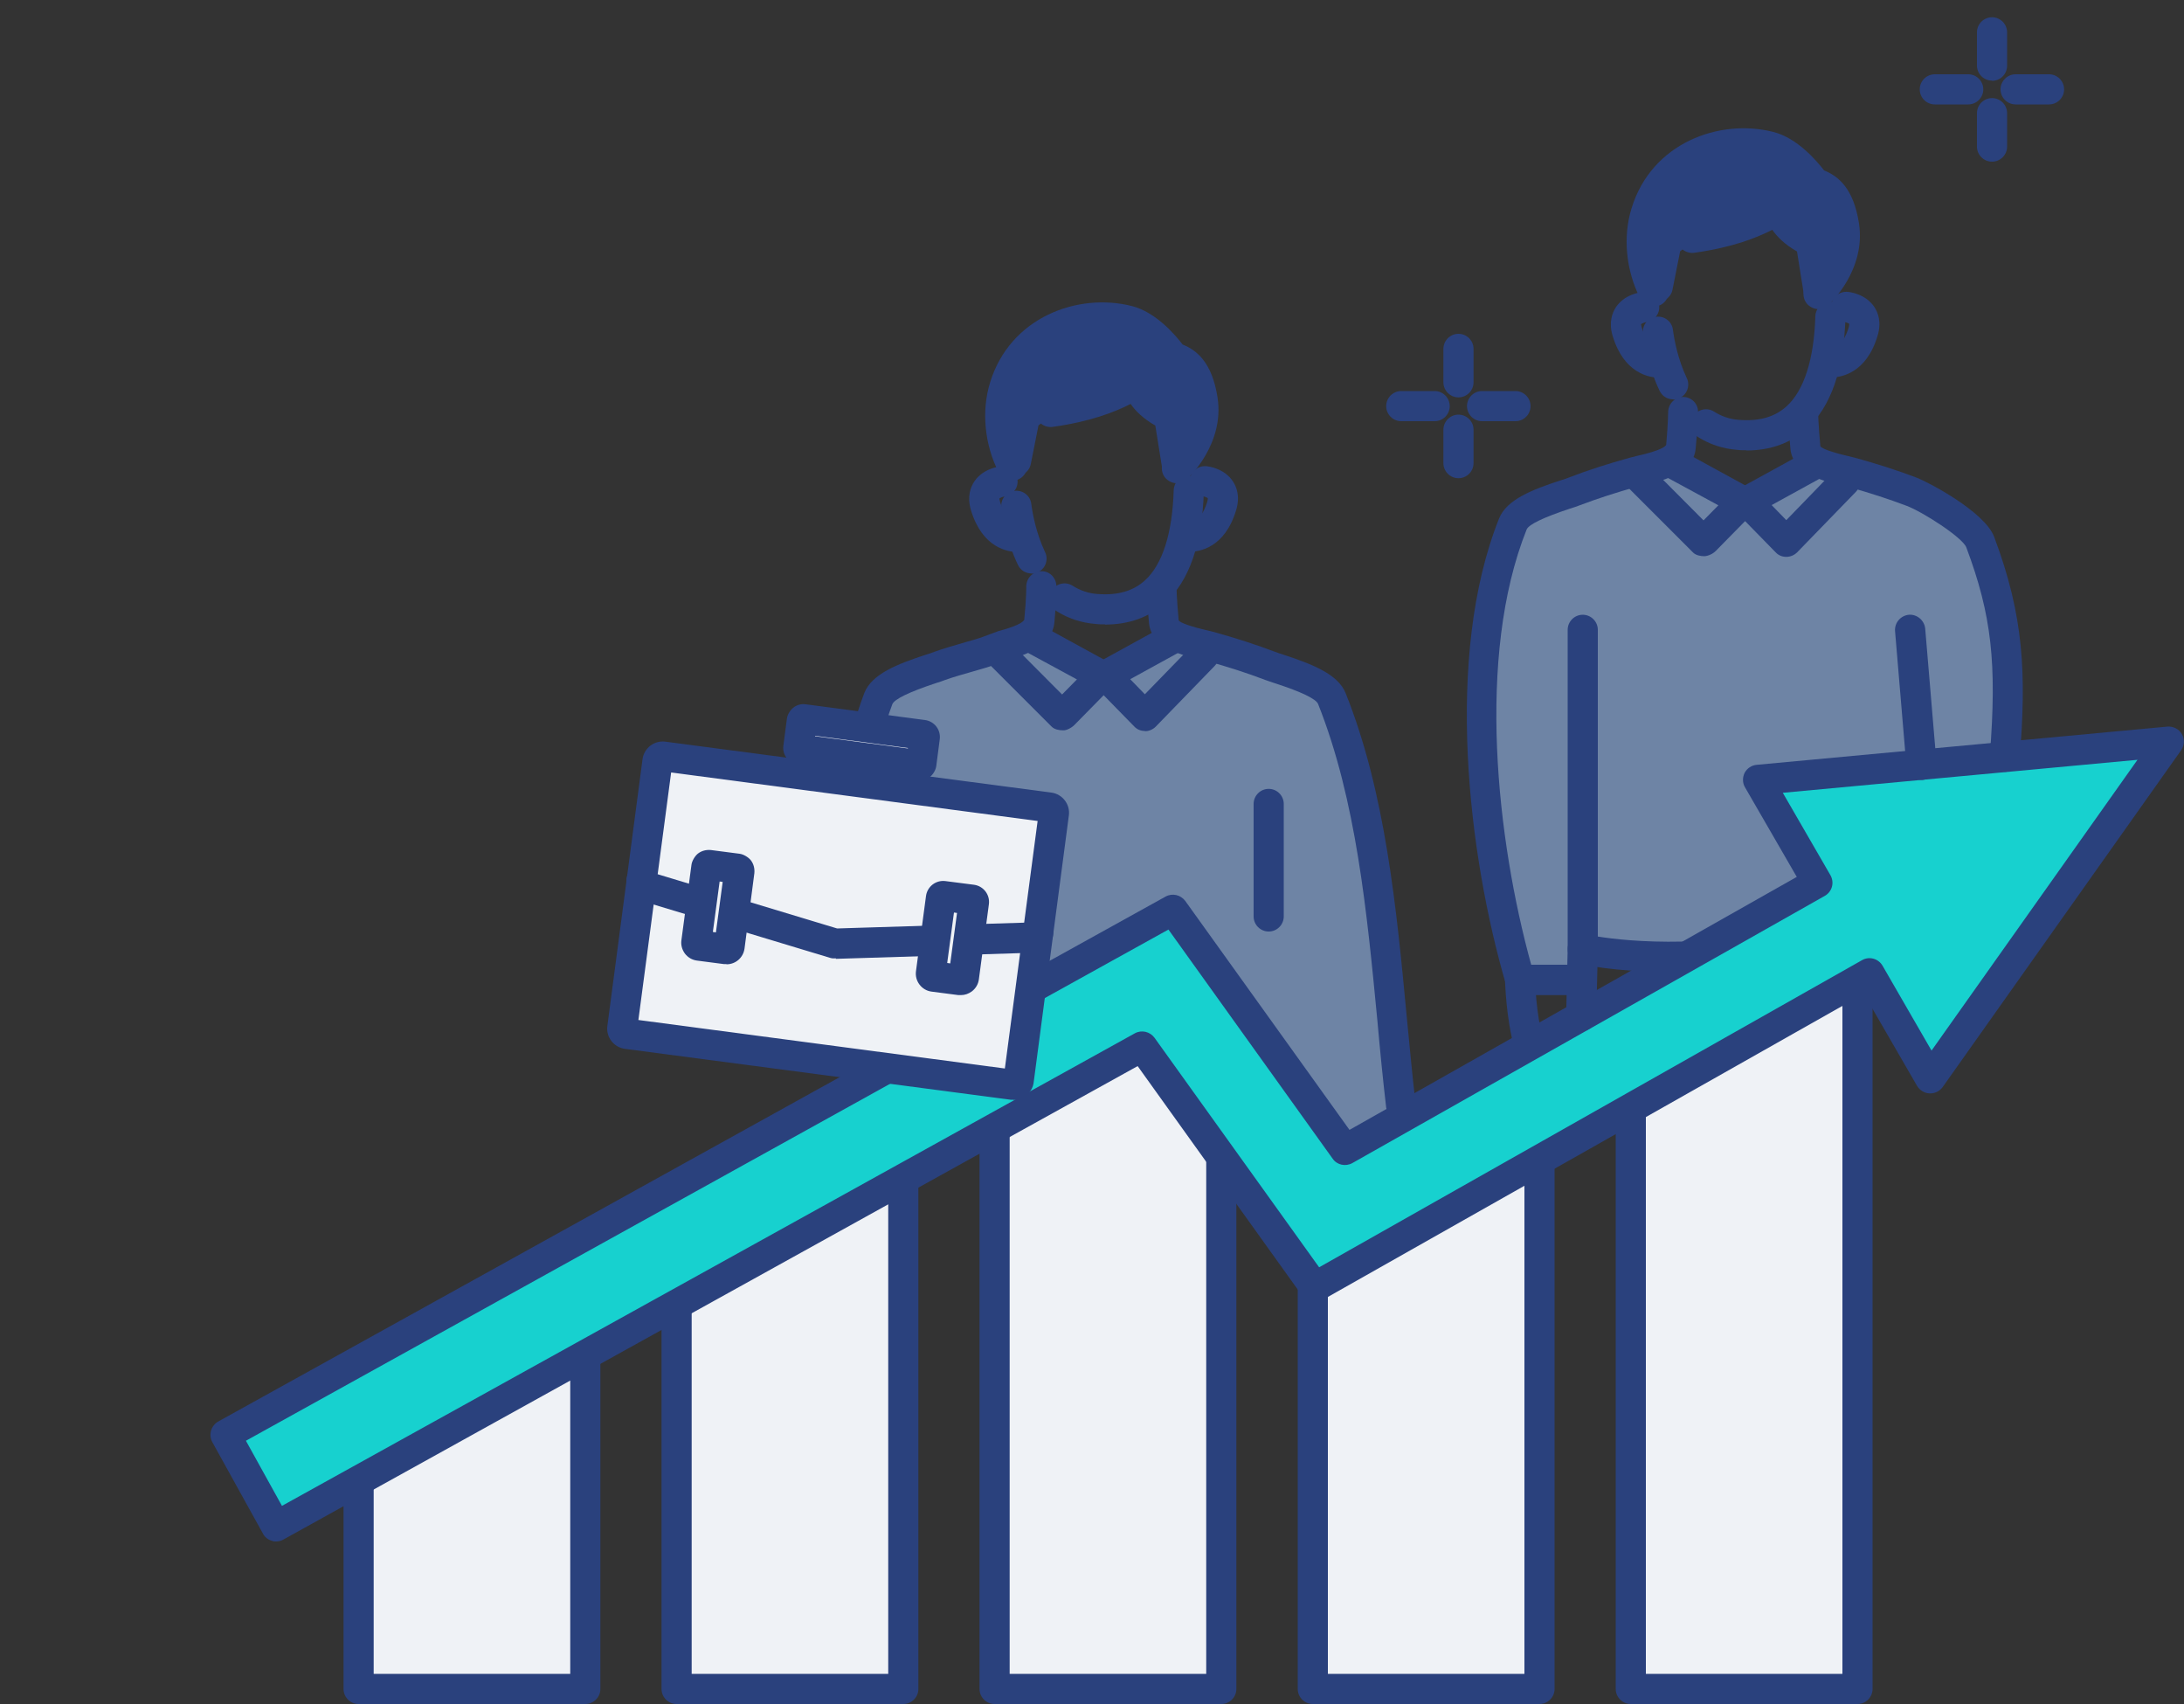<svg viewBox="0 0 100 78" xmlns="http://www.w3.org/2000/svg"><rect x="0" y="0" width="100" height="78" fill="#333333" stroke="none"/><path d="m76.6 21.2c.22.1 3.23 1.75 3.23 1.75l3.29-1.72s2.89.71 4.35 1.35c1.45.65 2.95 1.46 3.22 2.21s1.3 4.06 1.26 6.19 0 3.34 0 3.34l-11.45 1.38 2.72 4.71s-5.52 2.7-5.74 3.03-5 0-5 0l-.07 1.42h-2.79s-1.32-5.65-1.48-7.37-1.05-11.11.51-12.69 3.94-2.8 5.06-2.99 2.91-.61 2.91-.61z" fill="#6e84a5"/><path d="m45.12 29.84 1.77-.67 3.32 1.62 3.54-1.59 6.36 1.99s1.99 2.23 2.68 7.46 1.37 11.96 1.37 11.96l-2.58 2.02-7.82-10.9-6.57 3.52 1.06-8.14-9.17-1.65s.65-3.5 1.53-3.97 4.5-1.66 4.5-1.66z" fill="#6e84a5"/><path d="m47.23 15.5s1.77-.99 2.85-.95c1.16.04 1.42-.32 2.03.2s1.06.74 1.33 1.06.22.33.32.4.3.19.68.56.6.28.67.96-.01.63 0 1.17 0 .99-.21 1.21-.25.76-.46.85-.43.17-.43.17-.19-1.25-.19-1.3-.29-.7-.36-.79-.11.14-.63-.48-.65-.73-.7-.95-.13-.29-.13-.29l-1.01.64s-.68.46-1.65.64-1.08.12-1.08.12l.22-.67.06-.28-1.49 1.32-.65 2.3s-.18.1-.38-.91-.35-.82-.17-2.1l1.38-2.92z" fill="#2a417d"/><path d="m76.61 7.56s1.77-.99 2.85-.95c1.16.04 1.42-.32 2.03.2s1.06.74 1.33 1.06.22.33.32.4.3.19.68.56.6.28.67.96-.01.63 0 1.17 0 .99-.21 1.21-.25.76-.46.85-.43.17-.43.17-.19-1.25-.19-1.3-.29-.7-.36-.79-.11.14-.63-.48-.65-.73-.7-.95-.13-.29-.13-.29l-1.01.64s-.68.46-1.65.64-1.08.12-1.08.12l.22-.67.06-.28-1.49 1.32-.65 2.3s-.18.1-.38-.91-.35-.82-.17-2.1l1.38-2.92z" fill="#2a417d"/><path d="m45.54 46.57h10.38v30.74h-10.38z" fill="#eff2f6"/><path d="m55.92 78h-10.38c-.38 0-.69-.31-.69-.69v-30.74c0-.38.31-.69.69-.69h10.38c.38 0 .69.31.69.69v30.74c0 .38-.31.69-.69.69zm-9.69-1.38h9v-29.36h-9z" fill="#2a417d"/><path d="m26.8 61.69v15.62h-10.38v-12.8" fill="#eff2f6"/><path d="m26.8 78h-10.38c-.38 0-.69-.31-.69-.69v-12.8c0-.38.31-.69.69-.69s.69.31.69.69v12.11h9v-14.93c0-.38.31-.69.69-.69s.69.31.69.69v15.62c0 .38-.31.69-.69.69z" fill="#2a417d"/><path d="m41.36 53.39v23.92h-10.38v-19.61" fill="#eff2f6"/><path d="m41.36 78h-10.38c-.38 0-.69-.31-.69-.69v-19.61c0-.38.31-.69.69-.69s.69.31.69.69v18.92h9v-23.23c0-.38.31-.69.69-.69s.69.31.69.69v23.92c0 .38-.31.69-.69.69z" fill="#2a417d"/><path d="m70.49 53.39v23.92h-10.39v-19.61" fill="#eff2f6"/><path d="m70.49 78h-10.38c-.38 0-.69-.31-.69-.69v-19.61c0-.38.31-.69.69-.69s.69.31.69.69v18.92h9v-23.23c0-.38.31-.69.69-.69s.69.31.69.69v23.92c0 .38-.31.69-.69.69z" fill="#2a417d"/><path d="m85.05 43.44v33.87h-10.39v-31.09" fill="#eff2f6"/><path d="m85.05 78h-10.38c-.38 0-.69-.31-.69-.69v-31.09c0-.38.31-.69.69-.69s.69.31.69.69v30.4h9v-33.18c0-.38.31-.69.69-.69s.69.31.69.69v33.87c0 .38-.31.69-.69.69z" fill="#2a417d"/><path d="m10.32 65.68 43.39-24.03 7.88 10.98 21.62-12.22-2.71-4.71 18.81-1.75-10.92 15.42-2.78-4.82-25.41 14.36-7.9-11.01-39.66 21.97z" fill="#17d1cf"/><g fill="#2a417d"><path d="m12.64 70.56c-.06 0-.13 0-.19-.03-.18-.05-.33-.17-.41-.33l-2.32-4.19c-.18-.33-.06-.75.27-.94l43.38-24.03c.31-.17.69-.08.9.2l7.52 10.48 20.48-11.58-2.37-4.1c-.12-.2-.12-.45-.02-.66.11-.21.32-.35.55-.37l18.81-1.75c.27-.02.53.11.66.34.14.23.12.52-.03.74l-10.92 15.42c-.14.19-.36.3-.6.29-.23-.01-.45-.14-.57-.34l-2.44-4.22-24.81 14.03c-.31.17-.7.09-.9-.2l-7.54-10.52-39.11 21.67c-.1.06-.22.09-.33.09zm-1.38-4.61 1.65 2.98 39.05-21.63c.31-.17.69-.08.9.2l7.54 10.51 24.86-14.06c.33-.19.75-.07.94.26l2.24 3.88 9.43-13.31-16.24 1.51 2.18 3.77c.09.16.12.35.07.53s-.17.33-.33.42l-21.63 12.23c-.31.17-.7.09-.9-.2l-7.52-10.49z"/><path d="m38.36 39.35s-.03 0-.05 0c-.38-.03-.67-.36-.64-.74.13-1.71 1.72-6.44 1.91-6.9.35-.87 1.53-1.32 2.81-1.74.17-.05.31-.1.41-.14.33-.12.89-.29 1.39-.43.28-.08.53-.15.71-.21l.81-.3c1.14-.3 1.19-.51 1.19-.54.1-1.05.09-1.48.09-1.48-.01-.38.28-.7.66-.72.39-.03.7.28.72.66 0 .05.02.52-.09 1.67-.11 1.18-1.53 1.56-2.21 1.74l-.13.04-.57.23c-.23.08-.5.15-.8.24-.46.13-.98.28-1.28.39-.12.05-.28.1-.47.16-1.2.4-1.86.72-1.96.95-.21.53-1.7 5.03-1.81 6.49-.03.36-.33.64-.69.64z"/><path d="m64.16 51.31c-.35 0-.64-.26-.69-.61-.15-1.28-.28-2.6-.4-3.95-.48-4.99-.97-10.14-2.72-14.53-.1-.23-.76-.55-1.96-.94-.19-.06-.35-.12-.47-.16-.81-.31-1.68-.59-2.65-.86-.07-.02-.15-.04-.26-.06-.8-.18-2.28-.52-2.4-1.67-.11-1.16-.11-1.67-.11-1.69 0-.38.31-.68.69-.68.38 0 .69.32.68.7 0 0 0 .48.1 1.54.08.11.54.28 1.33.46.13.03.24.06.32.08 1.01.28 1.92.58 2.77.9.11.04.25.09.41.14 1.28.42 2.46.88 2.81 1.74 1.83 4.57 2.33 9.83 2.81 14.91.13 1.33.25 2.65.4 3.92.04.38-.23.72-.61.77-.03 0-.05 0-.08 0z"/><path d="m50.6 28.58c-.15 0-.29 0-.44-.02-.65-.05-1.25-.25-1.79-.59-.32-.21-.41-.63-.21-.95.21-.32.63-.41.95-.21.35.22.72.35 1.14.38.92.07 1.63-.13 2.17-.62.8-.72 1.26-2.15 1.32-4.12.01-.38.32-.7.71-.67.38.01.68.33.67.71-.07 2.39-.67 4.11-1.78 5.11-.73.66-1.65.99-2.76.99z"/><path d="m47.23 26.25c-.26 0-.5-.14-.62-.39-.5-1.04-.69-2.08-.76-2.62-.05-.38.22-.73.6-.77.38-.05.73.22.77.6.06.45.22 1.33.63 2.2.17.34.02.76-.32.92-.1.05-.2.07-.3.07z"/><path d="m46.62 25.27c-.48 0-1.64-.19-2.16-1.91-.19-.63-.02-1.06.15-1.32.39-.58 1.08-.68 1.22-.69.37-.04.72.24.76.62s-.23.71-.61.76c-.08.01-.19.06-.22.09 0 0 0 .05.03.15.13.42.37.93.84.93.38 0 .69.31.69.69s-.31.69-.69.69z"/><path d="m54.44 25.27c-.38 0-.69-.31-.69-.69s.31-.69.69-.69c.46 0 .71-.5.84-.93.03-.11.02-.16.02-.16-.02-.02-.14-.07-.22-.08-.37-.05-.64-.39-.6-.77.04-.37.37-.64.75-.61.14.01.83.11 1.22.69.17.26.34.69.15 1.32-.52 1.73-1.68 1.91-2.16 1.91z"/><path d="m48.67 33.43c-.18 0-.39-.04-.52-.17l-2.89-2.89c-.27-.27-.27-.71 0-.98s.71-.27.98 0l2.39 2.4.68-.69-2.38-1.29c-.35-.16-.5-.57-.34-.92s.57-.5.92-.34l.22.1 3.05 1.67c.19.1.32.29.35.51.03.21-.04.43-.19.58l-1.75 1.78c-.13.13-.38.26-.53.24z"/><path d="m52.42 33.46c-.19 0-.36-.07-.49-.21l-1.81-1.85c-.15-.15-.22-.37-.19-.58s.16-.4.35-.5l3.13-1.72c.33-.18.75-.06.94.27.18.33.06.75-.27.94l-2.33 1.28.67.69 2.2-2.26c.27-.27.7-.28.98-.01.27.27.28.7.01.98l-2.69 2.77c-.13.13-.31.21-.49.21z"/><path d="m53.89 22.12c-.19 0-.37-.08-.51-.22-.26-.28-.24-.72.04-.98 0 0 1.17-1.12.96-2.49-.18-1.17-.61-1.32-.81-1.39-.02 0-.13-.05-.15-.06-.11-.05-.21-.13-.28-.24-.23-.33-.97-1.21-1.66-1.39-1.56-.4-4.09.13-4.83 2.57-.29.97-.18 2.12.31 3.08.17.34.04.76-.3.93s-.76.04-.93-.3c-.65-1.27-.8-2.81-.4-4.11.91-3 4.02-4.14 6.5-3.51 1.1.28 1.99 1.33 2.32 1.76.62.25 1.35.79 1.6 2.44.32 2.11-1.32 3.65-1.39 3.72-.13.12-.3.18-.47.18z"/><path d="m53.89 22c-.33 0-.63-.24-.68-.58l-.31-1.94c-.56-.32-.91-.67-1.13-.99-.75.38-1.85.81-3.57 1.05-.18.03-.39-.03-.54-.15-.04.03-.07.05-.11.08l-.35 1.76c-.07.38-.44.62-.81.54-.37-.07-.62-.44-.54-.81l.41-2.05c.04-.19.15-.36.32-.46.3-.18.68-.47 1-.71.65-.49.92-.69 1.34-.46.23.13.38.39.36.65 1.29-.31 2.01-.74 2.53-1.04.21-.12.47-.13.68 0 .21.12.35.34.36.58 0 .23.27.59.99.93.21.1.35.29.39.51l.37 2.29c.06.38-.2.73-.57.79-.04 0-.07 0-.11 0z"/><path d="m43.1 43.47c-.38 0-.69-.31-.69-.69v-5.98c0-.38.31-.69.69-.69s.69.31.69.69v5.98c0 .38-.31.69-.69.69z"/><path d="m58.09 42.64c-.38 0-.69-.31-.69-.69v-5.15c0-.38.31-.69.69-.69s.69.31.69.69v5.15c0 .38-.31.69-.69.69z"/><path d="m91.8 35.31s-.04 0-.06 0c-.38-.03-.66-.36-.63-.74.33-4.21.08-6.43-1.08-9.52-.18-.45-1.99-1.62-2.74-1.9-.82-.31-1.68-.59-2.65-.86-.07-.02-.15-.04-.26-.06-.8-.18-2.28-.52-2.4-1.67-.11-1.16-.11-1.67-.11-1.69 0-.38.28-.67.7-.68.38 0 .69.32.68.7 0 0 0 .48.1 1.54.08.11.54.28 1.33.46.13.03.24.06.32.08 1 .28 1.91.57 2.77.9.5.19 3.11 1.55 3.54 2.71 1.37 3.65 1.47 6.27 1.17 10.11-.03.36-.33.64-.69.64z"/><path d="m72.4 45.55h-2.79c-.31 0-.58-.2-.66-.5-1.72-5.89-2.83-15.01-.31-21.32.35-.87 1.53-1.32 2.81-1.74.17-.05.31-.1.41-.14.85-.33 1.76-.62 2.77-.9.08-.02.19-.05.32-.08.79-.18 1.24-.35 1.34-.5.09-1.02.09-1.5.09-1.5 0-.38.3-.69.68-.7.38 0 .69.3.69.68 0 .02 0 .54-.11 1.69s-1.6 1.49-2.4 1.67c-.1.02-.19.04-.26.06-.97.27-1.83.55-2.65.86-.12.05-.28.1-.47.16-1.2.4-1.87.72-1.96.95-2.32 5.81-1.36 14.23.21 19.92h2.27c.38 0 .69.31.69.69s-.31.69-.69.69z"/><path d="m79.97 20.61c-.15 0-.29 0-.44-.02-.65-.05-1.25-.25-1.79-.59-.32-.21-.41-.63-.21-.95.21-.32.64-.41.95-.21.35.22.72.35 1.15.38.92.07 1.63-.13 2.17-.62.8-.72 1.26-2.15 1.32-4.12.01-.38.33-.69.71-.67.38.01.68.33.67.71-.07 2.39-.67 4.11-1.78 5.11-.73.65-1.65.99-2.76.99z"/><path d="m76.61 18.28c-.26 0-.5-.14-.62-.39-.5-1.04-.69-2.09-.76-2.62-.05-.38.22-.73.6-.77.38-.05.73.22.77.6.06.45.22 1.33.63 2.2.17.34.02.76-.32.92-.1.05-.2.07-.3.07z"/><path d="m76 17.29c-.48 0-1.64-.19-2.16-1.91-.19-.62-.02-1.06.15-1.32.39-.58 1.08-.68 1.22-.69.38-.04.72.24.76.62s-.23.71-.61.76c-.08.01-.19.06-.22.09 0 0 0 .05.03.15.13.42.37.93.84.93.38 0 .69.31.69.69s-.31.69-.69.69z"/><path d="m83.81 17.29c-.38 0-.69-.31-.69-.69s.31-.69.69-.69c.46 0 .71-.5.84-.93.03-.12.02-.16.02-.16-.02-.02-.14-.07-.22-.08-.37-.05-.64-.39-.6-.77s.37-.64.75-.61c.14.01.83.11 1.22.69.17.26.34.69.15 1.32-.52 1.73-1.68 1.91-2.16 1.91z"/><path d="m78.04 25.46c-.18 0-.39-.04-.52-.17l-2.89-2.89c-.27-.27-.27-.71 0-.98s.71-.27.98 0l2.39 2.4.68-.69-2.38-1.29c-.35-.16-.5-.57-.34-.92s.57-.5.92-.34l.22.1 3.05 1.67c.19.1.32.29.35.51.03.21-.04.43-.19.58l-1.75 1.78c-.13.13-.34.23-.52.24z"/><path d="m81.79 25.49c-.19 0-.36-.07-.49-.21l-1.81-1.85c-.15-.15-.22-.37-.19-.58s.16-.4.35-.5l3.13-1.72c.33-.18.75-.06.94.27.18.33.06.75-.27.94l-2.33 1.28.67.69 2.19-2.26c.27-.27.7-.28.98-.02.27.27.28.7.02.98l-2.69 2.77c-.13.13-.31.21-.5.21z"/><path d="m83.27 14.15c-.19 0-.37-.08-.51-.22-.26-.28-.24-.72.04-.98 0 0 1.17-1.12.96-2.49-.18-1.17-.61-1.32-.81-1.39-.02 0-.13-.05-.15-.06-.11-.05-.21-.13-.28-.24-.23-.33-.97-1.21-1.66-1.39-1.56-.4-4.09.13-4.84 2.57-.29.97-.18 2.12.31 3.08.17.34.04.76-.3.93s-.76.04-.93-.3c-.65-1.27-.8-2.81-.4-4.11.91-3.01 4.03-4.14 6.5-3.51 1.1.28 1.99 1.33 2.32 1.76.62.25 1.35.79 1.6 2.44.32 2.11-1.32 3.65-1.39 3.72-.13.12-.3.18-.47.18z"/><path d="m83.27 14.03c-.33 0-.63-.24-.68-.58l-.31-1.94c-.56-.32-.91-.67-1.13-.99-.75.38-1.85.81-3.57 1.05-.18.03-.39-.03-.54-.15-.04.03-.07.05-.11.08l-.35 1.76c-.07.37-.44.61-.81.54s-.62-.44-.54-.81l.41-2.05c.04-.19.15-.36.32-.46.3-.18.68-.47 1-.71.65-.49.92-.69 1.34-.46.23.13.38.39.36.65 1.29-.31 2.01-.74 2.53-1.04.21-.12.47-.13.68 0 .21.12.35.34.36.58 0 .23.27.59.99.93.21.1.35.29.39.51l.37 2.29c.06.38-.2.73-.57.79-.04 0-.07 0-.11 0z"/><path d="m76.43 44.49c-2.56 0-4.05-.36-4.12-.37-.31-.08-.53-.35-.53-.67v-14.62c0-.38.31-.69.69-.69s.69.31.69.69v14.04c.69.11 2.04.27 3.88.23.38-.02.7.29.71.67 0 .38-.29.7-.67.71-.22 0-.44 0-.65 0z"/></g><path d="m87.46 28.83.52 6.18" fill="#eff2f6"/><path d="m87.98 35.7c-.35 0-.66-.27-.69-.63l-.52-6.18c-.03-.38.25-.71.63-.75.37-.03.71.25.75.63l.52 6.18c.03.38-.25.71-.63.75-.02 0-.04 0-.06 0z" fill="#2a417d"/><path d="m46.37 49.65-17.67-2.33c-.13-.02-.23-.14-.21-.27l1.61-12.21c.02-.13.14-.23.27-.21l17.67 2.33c.13.02.23.14.21.27l-1.61 12.21c-.02.13-.14.23-.27.21z" fill="#eff2f6"/><path d="m46.4 50.34s-.08 0-.12 0l-17.67-2.33c-.51-.07-.87-.54-.8-1.05l1.61-12.21c.07-.51.54-.87 1.05-.8l17.67 2.33c.51.07.87.54.8 1.05l-1.61 12.21c-.03.25-.16.47-.36.62-.16.13-.36.19-.57.19zm-17.17-3.65 16.78 2.22 1.5-11.33-16.78-2.22z" fill="#2a417d"/><path d="m47.53 42.69c-.02.12-.11.21-.23.21l-9.03.28s-.03 0-.04 0-.03 0-.04 0l-8.64-2.61c-.11-.03-.19-.15-.17-.26" fill="#eff2f6"/><path d="m38.28 43.87s-.11 0-.15 0c-.03 0-.11-.02-.14-.03l-8.64-2.61c-.44-.13-.72-.56-.66-1.02.05-.38.41-.64.78-.59.23.03.42.17.52.36l8.34 2.52 8.7-.27c.15-.16.37-.24.6-.21.38.05.64.4.59.78-.06.46-.44.8-.9.81l-9.03.28s-.01 0-.02 0zm8.57-1.27s0 0 0 0zm-16.78-2.22s0 0 0 0z" fill="#2a417d"/><path d="m33.23 43.44-1.23-.16c-.08 0-.13-.08-.12-.15l.46-3.45c0-.05.06-.09.11-.08l1.31.17c.05 0 .09.06.08.11l-.46 3.45c0 .08-.08.13-.15.12z" fill="#eff2f6"/><path d="m33.25 44.13s-.07 0-.11 0l-1.23-.16c-.22-.03-.41-.14-.55-.32-.13-.18-.19-.39-.16-.61l.46-3.45c.02-.18.16-.41.3-.52.17-.13.38-.18.59-.16l1.31.17c.18.02.41.16.52.3.13.17.18.38.16.59l-.45 3.45c-.06.42-.41.72-.82.72zm-.61-1.47.14.02.31-2.31-.14-.02zm1.03-2.22s0 0 0 0zm-.65-.69s0 0 0 0z" fill="#2a417d"/><path d="m43.97 44.86-1.23-.16c-.08 0-.13-.08-.12-.15l.46-3.45c0-.05.06-.09.11-.08l1.31.17c.05 0 .09.06.08.11l-.46 3.45c0 .08-.08.13-.15.12z" fill="#eff2f6"/><path d="m43.99 45.55s-.07 0-.11 0l-1.23-.16c-.45-.06-.77-.48-.71-.93l.46-3.45c.06-.43.45-.73.88-.68l1.32.17c.43.06.73.45.68.88l-.46 3.45c-.03.22-.14.41-.32.55-.15.11-.32.17-.5.17zm-.55-.9s0 0 0 0zm-.07-.57.14.02.31-2.31-.14-.02z" fill="#2a417d"/><path d="m37.66 34.56-.12.91" fill="#eff2f6"/><path d="m37.54 36.16s-.06 0-.09 0c-.38-.05-.64-.4-.59-.78l.12-.91c.05-.38.39-.64.78-.59.38.05.64.4.59.78l-.12.91c-.05.35-.34.6-.68.6z" fill="#2a417d"/><path d="m41.17 35.03-.12.88" fill="#eff2f6"/><path d="m41.05 36.6s-.06 0-.09 0c-.38-.05-.64-.4-.59-.78l.12-.88c.05-.38.4-.64.78-.59s.64.4.59.78l-.12.88c-.05.35-.34.6-.68.6z" fill="#2a417d"/><rect fill="#eff2f6" height="1.4" rx=".08" transform="matrix(.991 .131 -.131 .991 4.79 -4.87)" width="5.67" x="36.62" y="33.28"/><path d="m42.07 35.72s-.05 0-.08 0l-5.46-.72c-.18-.02-.4-.15-.51-.3-.13-.17-.18-.37-.15-.58l.16-1.22c.02-.18.15-.4.3-.51.16-.13.37-.18.57-.15l5.46.72c.42.06.72.44.67.87l-.16 1.23c-.02.18-.15.4-.3.51-.12.1-.32.16-.49.16zm-4.75-2.02 4.25.56v-.02s-4.25-.56-4.25-.56z" fill="#2a417d"/><path d="m72.47 43.44-.07 3.06" fill="#eff2f6"/><path d="m72.4 47.2s-.01 0-.02 0c-.38 0-.68-.33-.67-.71l.07-3.06c0-.38.33-.7.71-.67.38 0 .68.33.67.71l-.07 3.06c0 .38-.32.67-.69.67z" fill="#2a417d"/><path d="m70 48.47c-.3 0-.58-.2-.66-.5-.39-1.39-.42-3.02-.43-3.09 0-.38.3-.7.68-.7.43-.01.7.3.7.68 0 .02.03 1.52.37 2.74.1.37-.11.75-.48.85-.06.02-.13.03-.19.03z" fill="#2a417d"/><path d="m90.12 4.78h-1.53c-.38 0-.69-.31-.69-.69s.31-.69.69-.69h1.53c.38 0 .69.31.69.69s-.31.69-.69.69z" fill="#2a417d"/><path d="m93.82 4.78h-1.53c-.38 0-.69-.31-.69-.69s.31-.69.69-.69h1.53c.38 0 .69.31.69.69s-.31.69-.69.69z" fill="#2a417d"/><path d="m91.21 3.69c-.38 0-.69-.31-.69-.69v-1.52c0-.38.31-.69.69-.69s.69.31.69.69v1.53c0 .38-.31.69-.69.69z" fill="#2a417d"/><path d="m91.21 7.4c-.38 0-.69-.31-.69-.69v-1.53c0-.38.31-.69.69-.69s.69.31.69.69v1.53c0 .38-.31.69-.69.69z" fill="#2a417d"/><path d="m65.69 19.28h-1.53c-.38 0-.69-.31-.69-.69s.31-.69.69-.69h1.53c.38 0 .69.31.69.69s-.31.69-.69.69z" fill="#2a417d"/><path d="m69.39 19.28h-1.53c-.38 0-.69-.31-.69-.69s.31-.69.69-.69h1.53c.38 0 .69.31.69.69s-.31.69-.69.69z" fill="#2a417d"/><path d="m66.78 18.19c-.38 0-.69-.31-.69-.69v-1.53c0-.38.31-.69.69-.69s.69.31.69.69v1.53c0 .38-.31.69-.69.69z" fill="#2a417d"/><path d="m66.78 21.89c-.38 0-.69-.31-.69-.69v-1.53c0-.38.31-.69.69-.69s.69.31.69.69v1.53c0 .38-.31.69-.69.69z" fill="#2a417d"/></svg>